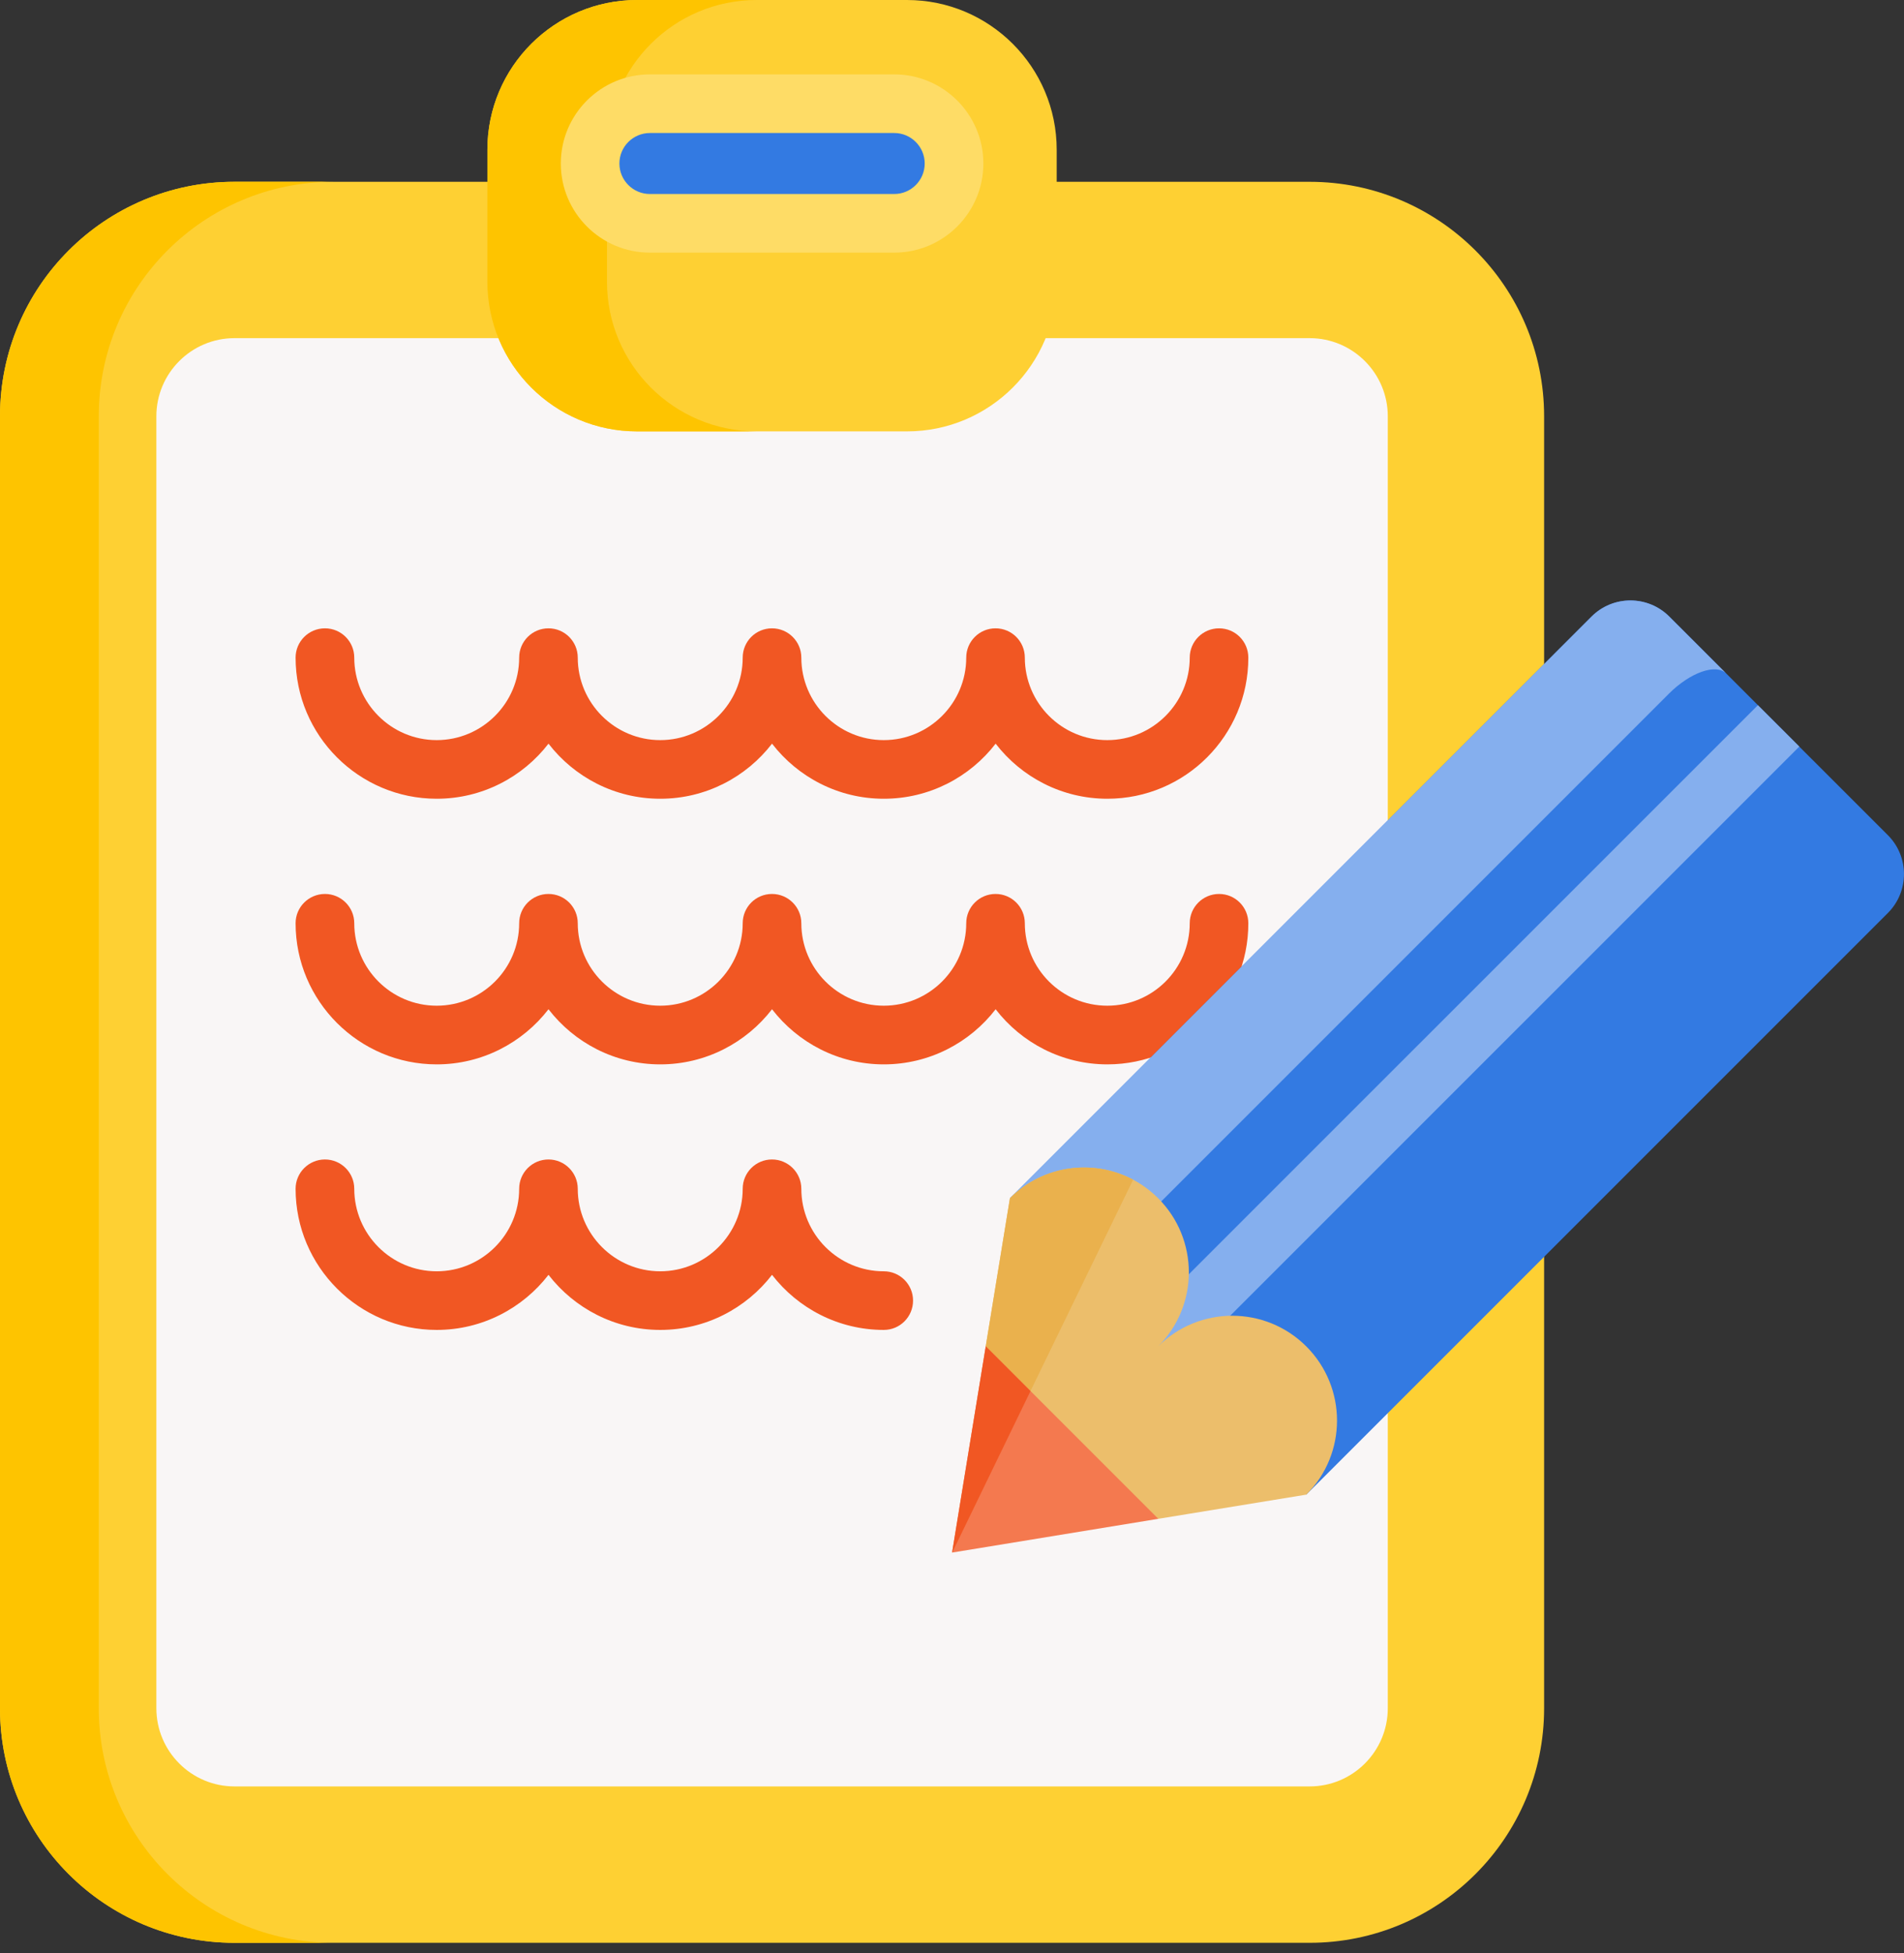 <?xml version="1.0" encoding="utf-8"?>
<!-- Generator: Adobe Illustrator 16.0.0, SVG Export Plug-In . SVG Version: 6.00 Build 0)  -->
<!DOCTYPE svg PUBLIC "-//W3C//DTD SVG 1.1//EN" "http://www.w3.org/Graphics/SVG/1.1/DTD/svg11.dtd">
<svg version="1.1" id="Layer_1" xmlns="http://www.w3.org/2000/svg" xmlns:xlink="http://www.w3.org/1999/xlink" x="0px" y="0px"
	 width="51.021px" height="52.334px" viewBox="1.315 0 51.021 52.334" enable-background="new 1.315 0 51.021 52.334"
	 xml:space="preserve">
<rect x="1.315" y="0" width="51.021" height="52.334" fill="#333333" stroke="none"/>
<g>
	<path fill="#FED033" d="M36.409,4.871H7.598c-3.47,0-6.283,2.813-6.283,6.283v34.617c0,3.469,2.813,6.283,6.283,6.283h28.811
		c3.471,0,6.283-2.814,6.283-6.283V11.153C42.692,7.684,39.879,4.871,36.409,4.871L36.409,4.871z"/>
	<path fill="#FEC400" d="M10.245,52.054H7.597c-3.47,0-6.282-2.814-6.282-6.283V11.153c0-3.47,2.813-6.283,6.282-6.283h2.648
		c-3.47,0-6.283,2.813-6.283,6.283v34.617C3.962,49.239,6.775,52.054,10.245,52.054z"/>
	<path fill="#F9F6F6" d="M7.598,47.864c-1.154,0-2.093-0.939-2.093-2.094V11.153c0-1.154,0.939-2.093,2.093-2.093h28.811
		c1.155,0,2.094,0.939,2.094,2.093v34.617c0,1.154-0.938,2.094-2.094,2.094H7.598z"/>
	<path fill="#FED033" d="M25.62,11.558h-7.232c-2.215,0-4.012-1.795-4.012-4.011V4.012C14.375,1.797,16.172,0,18.387,0h7.232
		c2.214,0,4.012,1.797,4.012,4.012v3.535C29.631,9.762,27.833,11.558,25.62,11.558z"/>
	<path fill="#FEC400" d="M21.592,11.558h-3.205c-2.215,0-4.012-1.796-4.012-4.011V4.012C14.375,1.797,16.172,0,18.387,0h3.205
		c-2.216,0-4.012,1.797-4.012,4.012v3.535C17.58,9.762,19.376,11.558,21.592,11.558L21.592,11.558z"/>
	<path fill="#337AE2" d="M25.278,5.983H18.73c-0.886,0-1.602-0.717-1.602-1.602s0.716-1.603,1.602-1.603h6.548
		c0.884,0,1.602,0.718,1.602,1.603S26.162,5.983,25.278,5.983z"/>
	<path fill="#FEDC66" d="M25.278,6.769H18.73c-1.317,0-2.387-1.071-2.387-2.388s1.07-2.388,2.387-2.388h6.548
		c1.315,0,2.388,1.071,2.388,2.388S26.593,6.769,25.278,6.769L25.278,6.769z M18.73,3.564c-0.451,0-0.817,0.367-0.817,0.817
		s0.366,0.817,0.817,0.817h6.548c0.45,0,0.816-0.367,0.816-0.817s-0.366-0.817-0.816-0.817H18.73z"/>
	<g>
		<path fill="#F15723" d="M30.99,21.401c-1.219,0-2.304-0.579-2.995-1.476c-0.691,0.897-1.777,1.476-2.997,1.476
			c-1.217,0-2.303-0.579-2.995-1.476c-0.692,0.897-1.777,1.476-2.995,1.476s-2.303-0.579-2.995-1.476
			c-0.692,0.897-1.778,1.476-2.996,1.476c-2.084,0-3.781-1.696-3.781-3.781c0-0.434,0.353-0.785,0.787-0.785
			c0.434,0,0.785,0.352,0.785,0.785c0,1.219,0.991,2.21,2.209,2.21c1.219,0,2.21-0.991,2.21-2.21c0-0.434,0.351-0.785,0.785-0.785
			c0.434,0,0.785,0.352,0.785,0.785c0,1.219,0.992,2.21,2.21,2.21s2.21-0.991,2.21-2.21c0-0.434,0.35-0.785,0.785-0.785
			c0.433,0,0.786,0.352,0.786,0.785c0,1.219,0.991,2.21,2.209,2.21c1.219,0,2.21-0.991,2.21-2.21c0-0.434,0.352-0.785,0.785-0.785
			c0.435,0,0.785,0.352,0.785,0.785c0,1.219,0.991,2.21,2.21,2.21c1.218,0,2.209-0.991,2.209-2.21c0-0.434,0.353-0.785,0.786-0.785
			c0.435,0,0.784,0.352,0.784,0.785C34.769,19.705,33.075,21.401,30.99,21.401L30.99,21.401z"/>
		<path fill="#F15723" d="M30.99,28.518c-1.219,0-2.304-0.58-2.995-1.477c-0.691,0.896-1.777,1.477-2.997,1.477
			c-1.217,0-2.303-0.58-2.995-1.477c-0.692,0.896-1.777,1.477-2.995,1.477s-2.303-0.58-2.995-1.477
			c-0.692,0.896-1.778,1.477-2.996,1.477c-2.084,0-3.781-1.697-3.781-3.781c0-0.434,0.353-0.785,0.787-0.785
			c0.434,0,0.785,0.352,0.785,0.785c0,1.219,0.991,2.209,2.209,2.209c1.219,0,2.21-0.99,2.21-2.209c0-0.434,0.351-0.785,0.785-0.785
			c0.434,0,0.785,0.352,0.785,0.785c0,1.219,0.992,2.209,2.21,2.209s2.21-0.99,2.21-2.209c0-0.434,0.35-0.785,0.785-0.785
			c0.433,0,0.786,0.352,0.786,0.785c0,1.219,0.991,2.209,2.209,2.209c1.219,0,2.21-0.99,2.21-2.209c0-0.434,0.352-0.785,0.785-0.785
			c0.435,0,0.785,0.352,0.785,0.785c0,1.219,0.991,2.209,2.21,2.209c1.218,0,2.209-0.99,2.209-2.209
			c0-0.434,0.353-0.785,0.786-0.785c0.435,0,0.784,0.352,0.784,0.785C34.769,26.82,33.075,28.518,30.99,28.518L30.99,28.518z"/>
		<path fill="#F15723" d="M24.998,35.633c-1.217,0-2.303-0.58-2.995-1.476c-0.692,0.896-1.777,1.476-2.995,1.476
			s-2.303-0.58-2.995-1.476c-0.692,0.896-1.778,1.476-2.996,1.476c-2.084,0-3.781-1.697-3.781-3.782
			c0-0.433,0.353-0.785,0.787-0.785c0.434,0,0.785,0.353,0.785,0.785c0,1.219,0.991,2.211,2.209,2.211
			c1.219,0,2.21-0.992,2.21-2.211c0-0.433,0.351-0.785,0.785-0.785c0.434,0,0.785,0.353,0.785,0.785c0,1.219,0.992,2.211,2.21,2.211
			s2.21-0.992,2.21-2.211c0-0.433,0.35-0.785,0.785-0.785c0.433,0,0.786,0.353,0.786,0.785c0,1.219,0.991,2.211,2.209,2.211
			c0.435,0,0.785,0.352,0.785,0.785S25.433,35.633,24.998,35.633L24.998,35.633z"/>
	</g>
	<g>
		<path fill="#337AE2" d="M51.904,24.462L36.32,40.046l-3.417-3.416l-4.524-4.524L43.963,16.52c0.575-0.575,1.508-0.575,2.085,0
			l2.373,2.374l1.109,1.11l2.374,2.373C52.479,22.952,52.479,23.886,51.904,24.462z"/>
		<path fill="#85AFEE" d="M49.531,20.003L32.903,36.63l-1.291,1.292c-0.151,0.154-0.354,0.231-0.556,0.231s-0.4-0.077-0.555-0.231
			c-0.307-0.306-0.307-0.803,0-1.108l1.292-1.293l16.628-16.627L49.531,20.003z"/>
		<path fill="#85AFEE" d="M47.574,18.047c-0.275-0.276-0.966-0.033-1.542,0.543L30.447,34.175l-2.068-2.069L43.963,16.52
			c0.575-0.576,1.508-0.576,2.083,0L47.574,18.047z"/>
		<path fill="#ECBE6B" d="M36.32,40.046l-3.966,0.648l-4.493-0.131l-0.131-4.492l0.648-3.966c1.097-1.097,2.875-1.098,3.971-0.001
			c1.098,1.097,1.098,2.875-0.001,3.971c1.099-1.096,2.876-1.096,3.972,0C37.417,37.173,37.417,38.95,36.32,40.046L36.32,40.046z"/>
		<path fill="#EAB14D" d="M27.696,40.232l0.034-4.163l0.648-3.965c0.894-0.894,2.24-1.06,3.301-0.496l-3.272,6.737L27.696,40.232z"
			/>
		<path fill="#F4794F" d="M32.354,40.694l-5.524,0.904h-0.002l0.902-5.527L32.354,40.694z"/>
		<path fill="#F15723" d="M26.83,41.599h-0.002l0.902-5.527l1.199,1.199L26.83,41.599z"/>
	</g>
</g>
</svg>
